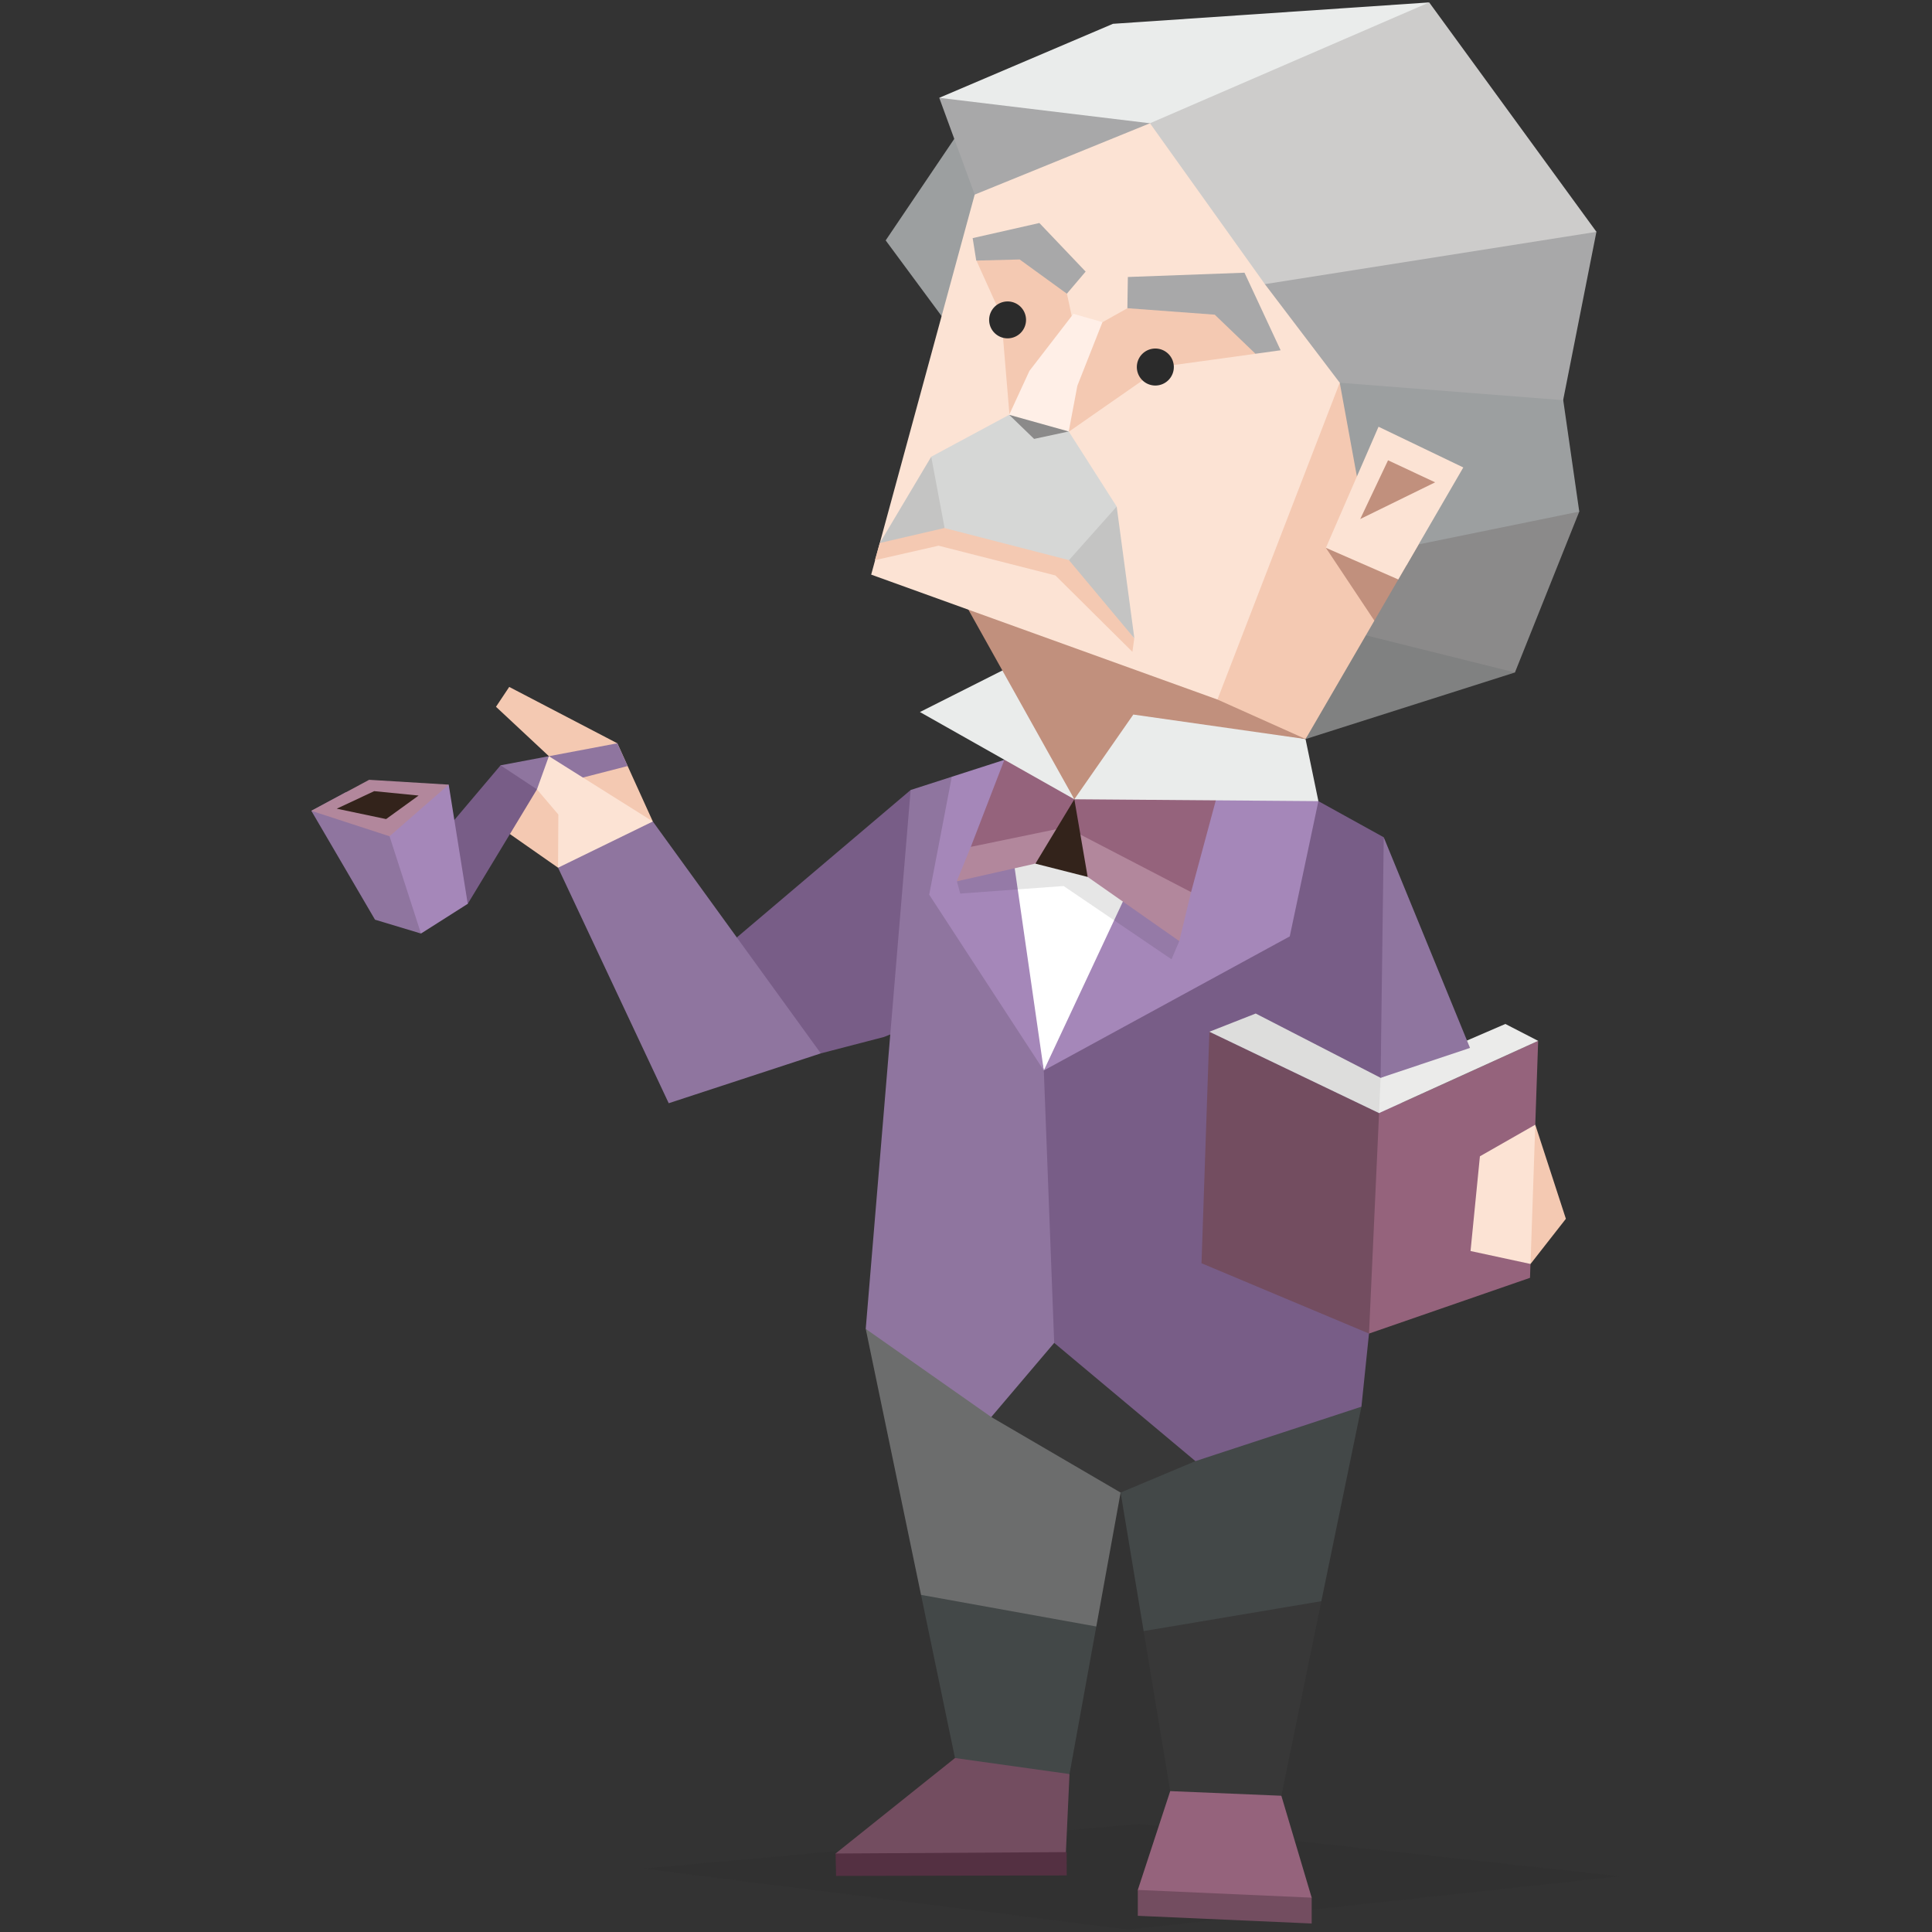 <svg id="Layer_1" data-name="Layer 1" xmlns="http://www.w3.org/2000/svg" viewBox="0 0 400 400"><rect x="0" y="0" width="400" height="400" fill="#333333" stroke="none"/><defs><style>.cls-1{fill:none;}.cls-2,.cls-28{fill:#2b2b2b;}.cls-2{fill-opacity:0.15;}.cls-3{fill:#95637c;}.cls-4{fill:#734d60;}.cls-5{fill:#543042;}.cls-6{fill:#434848;}.cls-7{fill:#383838;}.cls-8{fill:#6c6d6d;}.cls-9{fill:#f4c9b2;}.cls-10{fill:#785d87;}.cls-11{fill:#8f759f;}.cls-12{fill:#fff;}.cls-13{fill:#a587b9;}.cls-14{fill:#000002;fill-opacity:0.1;}.cls-15{fill:#b2879c;}.cls-16{fill:#eaeceb;}.cls-17{fill:#c1907d;}.cls-18{fill:#808181;}.cls-19{fill:#8b8a8a;}.cls-20{fill:#9c9fa0;}.cls-21{fill:#a8a8a9;}.cls-22{fill:#cdcccb;}.cls-23{fill:#fce3d4;}.cls-24{fill:#c4c4c3;}.cls-25{fill:#d6d7d6;}.cls-26{fill:#ffefe7;}.cls-27{fill:#33231b;}.cls-29{fill:#dddddc;}.cls-30{fill:#ebebea;}</style></defs><title>analysts_ENTP_famous_real_mark_twain</title><g id="Layer_1-2" data-name="Layer_1"><rect class="cls-1" x="152" y="152" width="96" height="96"/></g><g id="illustration_layer_copy_2" data-name="illustration layer_copy_2"><g id="_869243280" data-name=" 869243280"><polygon class="cls-2" points="133.06 386.87 235.89 377.61 335.53 388.46 233.62 399.5 133.06 386.87"/><polygon class="cls-3" points="242.28 370.83 235.57 391.29 237.51 394.82 270.22 396.49 271.57 392.89 265.29 371.79 254.79 356.47 242.28 370.83"/><polygon class="cls-4" points="211.13 357.27 197.72 363.98 173 383.75 174.58 386.97 199.13 385.95 219.05 386.75 220.69 383.39 221.43 367.3 211.13 357.27"/><polygon class="cls-5" points="173 383.75 173.1 388.39 220.85 388.29 220.84 383.46 173 383.75"/><polygon class="cls-6" points="206.41 326.06 190.69 330.2 197.72 363.98 221.43 367.3 226.98 336.75 206.41 326.06"/><polygon class="cls-7" points="260.59 308.07 273.57 331.51 265.29 371.79 242.28 370.83 236.78 337.7 260.59 308.07"/><polygon class="cls-6" points="205.07 295.52 232.01 309.02 236.78 337.7 273.57 331.51 281.87 291.24 252.66 260.64 213.26 280.93 205.07 295.52"/><polygon class="cls-8" points="200.96 271.6 179.24 275.13 190.69 330.2 226.98 336.75 232.01 309.02 220.32 270.47 200.96 271.6"/><polygon class="cls-7" points="232.01 309.02 247.5 302.51 269.45 278.21 222.35 261.04 205.23 293.38 232.01 309.02"/><polygon class="cls-4" points="235.57 391.29 271.57 392.89 271.57 398.24 235.57 396.65 235.57 391.29"/><polygon class="cls-9" points="121.34 171.27 115.54 179.65 100.66 169.25 114.96 156.32 121.34 171.27"/><polygon class="cls-9" points="128.44 170.14 135.16 170.08 127.81 153.89 105.43 142.22 102.69 146.33 113.64 156.56 128.44 170.14"/><polygon class="cls-10" points="205.79 191.96 188.54 163.56 152.56 194.08 150.15 211.16 169.94 218.09 183.03 214.69 207.1 205.05 205.89 192.57 205.79 191.96"/><polygon class="cls-10" points="286.49 173.35 272.96 165.87 201.21 218.38 218.26 278.03 247.5 302.51 281.87 291.24 283.6 274.52 292.36 213.14 286.49 173.35"/><polygon class="cls-11" points="201.12 164.05 197.06 160.82 188.54 163.56 179.24 275.13 205.23 293.38 218.26 278.03 216.11 221.63 201.12 164.05"/><path class="cls-12" d="M258.71,176.6l-42.6,45s-11.25-50.78-12.19-51.1S258.71,176.6,258.71,176.6Z"/><polygon class="cls-13" points="208.71 170.24 216.11 221.63 192.38 185.23 197.06 160.82 207.96 157.31 208.71 170.24"/><polygon class="cls-13" points="262.05 161.01 272.96 165.87 267.03 193.87 216.11 221.63 245.15 159.6 262.05 161.01"/><path class="cls-14" d="M240.91,186.21l3.25,8.63-1.61,3.77-22.34-15.17L198.81,185l-.69-2.5s16-8.56,15.85-9.17,26.94,12.91,26.94,12.91Z"/><polygon class="cls-15" points="221.71 176.7 225.19 181.56 244.16 194.84 246.6 184.7 231.06 169.35 215.68 170.91 221.71 176.7"/><path class="cls-15" d="M208.71,168.85,201,175.32l-2.92,7.15,16.27-3.67s10.3-9.72,10.45-9.08-16.12-.88-16.12-.88Z"/><polygon class="cls-3" points="228.56 169.64 201 175.33 209.02 154.53 227.53 162.09 228.56 169.64"/><polygon class="cls-3" points="222.06 171.95 246.6 184.7 252.84 161.55 222.43 165.48 222.06 171.95"/><polygon class="cls-16" points="211.47 136.83 190.46 147.42 222.43 165.48 211.47 136.83"/><polygon class="cls-16" points="223.26 147.42 222.43 165.48 272.96 165.87 270.3 153.02 230.38 144.59 223.26 147.42"/><polygon class="cls-17" points="197.12 120.19 222.43 165.48 234.64 147.94 270.3 153.02 224.46 116.39 197.12 120.19"/><path class="cls-9" d="M247.13,136.67l4.93,8.16L270.3,153l43.08-51.64s-33.3-50.72-34.18-52.84S245,108.47,245,108.47l2.11,28.18Z"/><polygon class="cls-17" points="286.86 114.23 274.51 113.42 285.21 129.5 291.82 126.98 292.54 117.98 286.86 114.23"/><polygon class="cls-18" points="299.01 125.92 313.65 139.23 270.3 153.02 282.79 131.53 299.01 125.92"/><polygon class="cls-19" points="307 89.06 326.97 105.92 313.65 139.23 282.79 131.53 293.71 112.71 307 89.06"/><polygon class="cls-20" points="317.43 66.2 323.65 82.85 326.97 105.92 293.71 112.71 282.42 106.78 277.38 79.24 317.43 66.2"/><path class="cls-21" d="M307.88,36.45,330.52,48l-6.89,34.85-46.28-3.61s-31.07-22.7-31.19-20.59S302.54,36,302.54,36l5.33.45Z"/><polygon class="cls-22" points="250.84 12.93 295.9 0.5 330.53 48 261.88 58.83 220.21 29.79 250.84 12.93"/><polygon class="cls-16" points="215.32 27.13 194.46 20.25 230.43 4.93 295.9 0.5 238.09 25.52 215.32 27.13"/><polygon class="cls-20" points="203.78 26.47 197.57 28.75 183.37 49.77 199.12 71.08 206.23 29.79 203.78 26.47"/><polygon class="cls-21" points="233.09 36.45 238.09 25.52 194.46 20.25 201.8 40.29 233.09 36.45"/><polygon class="cls-23" points="201.8 40.29 180.37 118.97 252.06 144.83 277.38 79.24 261.88 58.83 238.09 25.52 201.8 40.29"/><path class="cls-9" d="M238.09,62.15l-4.66,1.66-5.16,2.89-7.71,3.43,1.34-4.64-1-4.68s-9.13-8-8.65-8.77-10.1,1.89-10.1,1.89l5.13,11.36L209,85.88l6.38-2,6,5.44,19.27-13.42L260,73.24l-7.66-9.77L238.1,62.14h0ZM189.91,107.1h0l-7.77,5.34-1,3.54,13.18-3,24.19,6.16,15.94,15.81.38-2.72-14.31-21.75Z"/><polygon class="cls-24" points="195.46 97.33 192.8 94.56 182.16 112.42 195.57 109.31 195.46 97.33"/><polygon class="cls-24" points="226.64 104.44 231.2 104.88 234.86 132.17 221.32 115.98 226.64 104.44"/><polygon class="cls-25" points="216 87.24 221.27 89.33 231.2 104.88 221.32 115.97 195.57 109.33 192.8 94.56 208.94 85.88 216 87.24"/><polygon class="cls-19" points="213.89 85.97 208.94 85.88 214.1 90.87 221.27 89.33 213.89 85.97"/><polygon class="cls-21" points="265.14 72.52 257.66 56.46 233.51 57.35 233.41 63.81 251.5 65.15 259.93 73.24 265.14 72.52"/><polygon class="cls-21" points="220.88 60.81 224.77 56.23 215.19 46.17 201.38 49.3 202.12 53.95 211.11 53.72 220.88 60.81"/><polygon class="cls-26" points="228.25 66.7 222.24 64.97 213.13 76.79 208.94 85.88 221.27 89.33 223.06 79.85 228.25 66.7"/><polygon class="cls-27" points="225.19 181.56 214.37 178.81 222.43 165.48 225.19 181.56"/><path class="cls-28" d="M208.62,62.41a3.82,3.82,0,1,1-3.83,3.82A3.83,3.83,0,0,1,208.62,62.41Z"/><path class="cls-28" d="M239.18,72.16A3.83,3.83,0,1,1,235.37,76,3.83,3.83,0,0,1,239.18,72.16Z"/><polygon class="cls-23" points="289.5 119.97 274.51 113.42 285.41 88.35 302.96 96.78 289.5 119.97"/><polygon class="cls-17" points="297.13 99.86 287.38 95.3 281.62 107.46 297.13 99.86"/><polygon class="cls-11" points="103.64 158.45 127.81 153.89 129.95 158.6 111.17 163.43 105.06 163.84 103.64 158.45"/><polygon class="cls-10" points="85.65 179.72 103.64 158.45 111.17 163.43 96.84 187.13 87.16 188.7 85.65 179.72"/><polygon class="cls-13" points="75.51 174.01 78.2 166.69 92.9 162.45 96.84 187.13 87.16 193.28 80.81 187.28 75.51 174.01"/><polygon class="cls-11" points="64.46 167.87 71.62 164.01 80.65 173.14 87.16 193.28 77.64 190.41 64.46 167.87"/><polygon class="cls-15" points="64.46 167.87 76.43 161.45 92.9 162.45 80.65 173.14 64.46 167.87"/><polygon class="cls-27" points="69.72 167.43 77.47 163.8 86.67 164.71 79.94 169.58 69.72 167.43"/><polygon class="cls-23" points="135.16 170.08 113.64 156.56 111.17 163.43 115.6 168.64 115.54 179.65 128.13 183.78 135.16 170.08"/><polygon class="cls-11" points="169.94 218.09 138.45 228.41 115.54 179.65 135.16 170.08 169.94 218.09"/><polygon class="cls-4" points="250.39 213.61 248.76 261.54 283.44 276.1 294.84 249.5 285.52 230.45 250.39 213.61"/><polygon class="cls-3" points="318.46 215.5 285.52 230.45 283.44 276.1 316.77 264.56 318.46 215.5"/><polygon class="cls-29" points="259.98 209.84 250.39 213.61 285.52 230.45 289.64 226.28 285.84 223.15 259.98 209.84"/><polygon class="cls-30" points="311.67 212 285.84 223.15 285.52 230.45 318.46 215.5 311.67 212"/><polygon class="cls-11" points="286.49 173.35 304.35 216.96 285.84 223.15 286.49 173.35"/><polygon class="cls-23" points="317.86 232.86 306.4 239.4 304.46 259.01 316.88 261.69 320.59 250 317.86 232.86"/><polygon class="cls-9" points="324.2 252.34 317.86 232.86 316.88 261.69 324.2 252.34"/></g></g></svg>